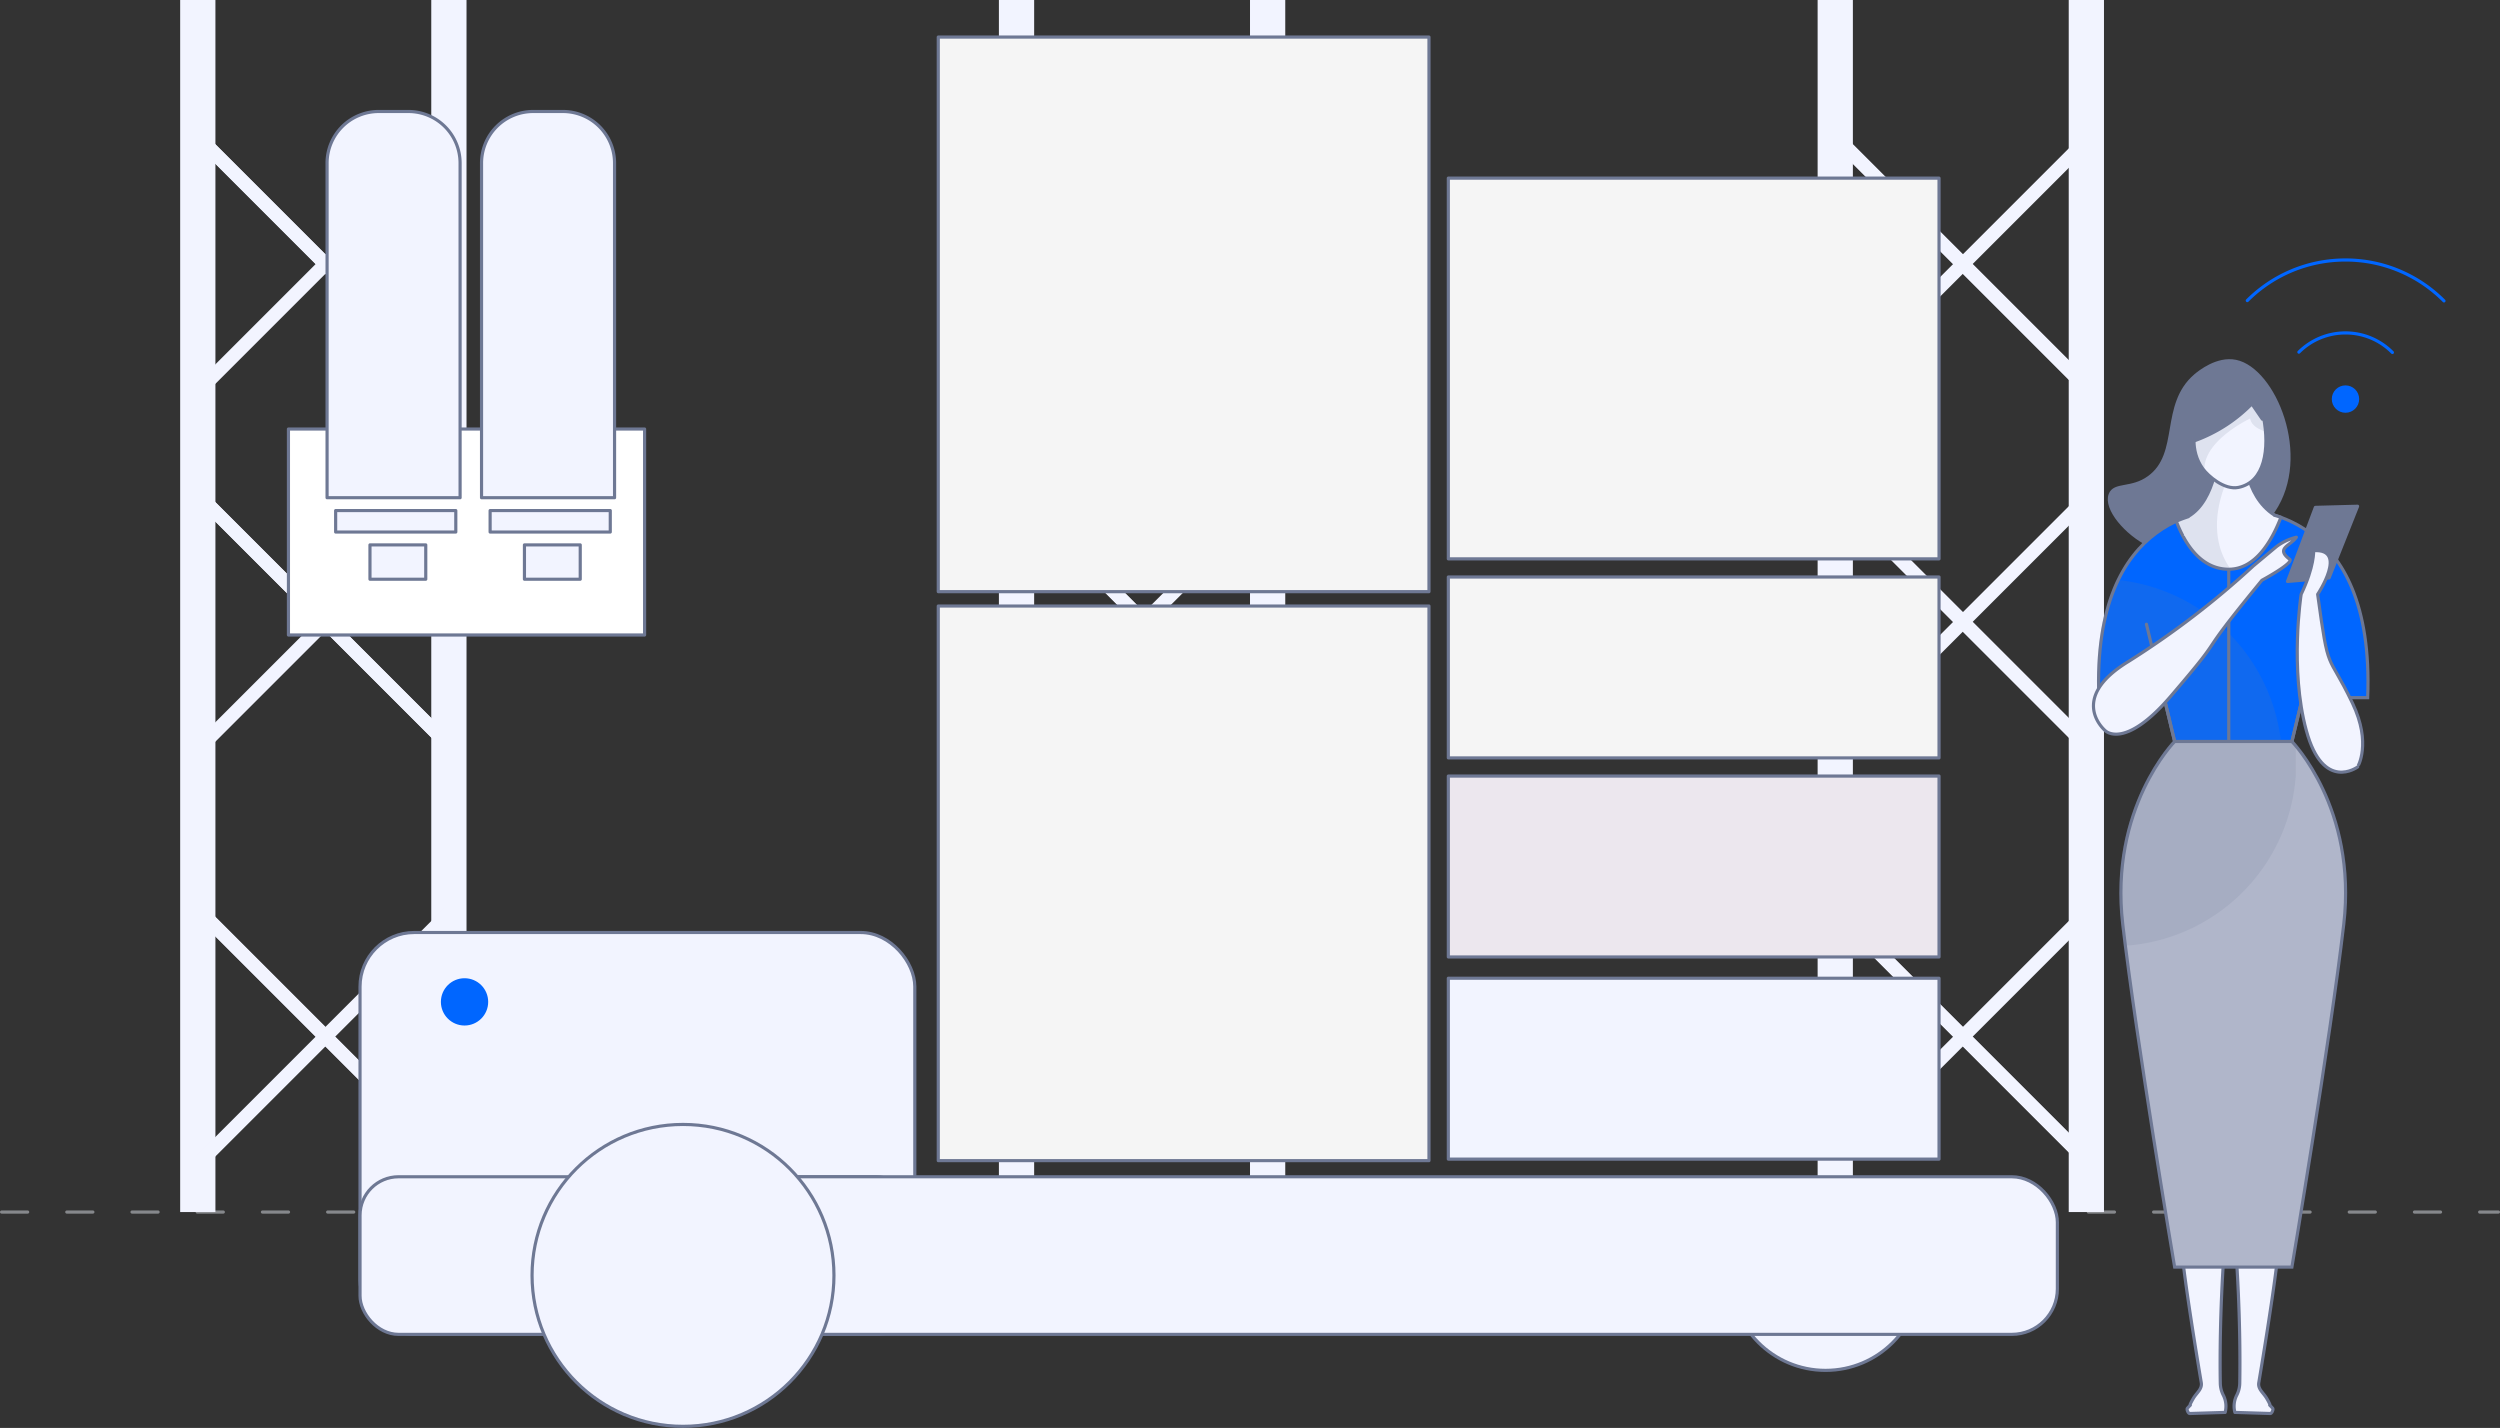 <?xml version="1.0" encoding="UTF-8"?> <svg xmlns="http://www.w3.org/2000/svg" xmlns:xlink="http://www.w3.org/1999/xlink" width="395.322" height="225.795" viewBox="0 0 395.322 225.795"><rect x="0" y="0" width="395.322" height="225.795" fill="#333333" stroke="none"/><defs><clipPath id="clip-path"><rect id="Rectángulo_3209" data-name="Rectángulo 3209" width="28.973" height="25.672" fill="none"></rect></clipPath><clipPath id="clip-path-2"><rect id="Rectángulo_3210" data-name="Rectángulo 3210" width="9.134" height="17.914" fill="none"></rect></clipPath><clipPath id="clip-path-3"><rect id="Rectángulo_3211" data-name="Rectángulo 3211" width="27.838" height="32.416" fill="none"></rect></clipPath><clipPath id="clip-path-4"><rect id="Rectángulo_3212" data-name="Rectángulo 3212" width="15.55" height="11.27" transform="translate(0 15.333) rotate(-80.42)" fill="none"></rect></clipPath></defs><g id="Grupo_3288" data-name="Grupo 3288" transform="translate(-6588.878 -303.67)"><line id="Línea_1068" data-name="Línea 1068" x2="394.822" transform="translate(6589.128 495.331)" fill="none" stroke="#86888c" stroke-linecap="round" stroke-linejoin="round" stroke-width="0.5" stroke-dasharray="4.125 6.187"></line><g id="Grupo_3265" data-name="Grupo 3265" transform="translate(6617.368 303.67)"><rect id="Rectángulo_3167" data-name="Rectángulo 3167" width="5.574" height="191.661" fill="#f2f4ff"></rect><rect id="Rectángulo_3168" data-name="Rectángulo 3168" width="5.574" height="191.661" transform="translate(39.706)" fill="#f2f4ff"></rect><rect id="Rectángulo_3169" data-name="Rectángulo 3169" width="55.511" height="2.18" transform="translate(4.11 21.357) rotate(45)" fill="#f2f4ff"></rect><rect id="Rectángulo_3170" data-name="Rectángulo 3170" width="55.511" height="2.18" transform="translate(4.11 143.531) rotate(45)" fill="#f2f4ff"></rect><rect id="Rectángulo_3171" data-name="Rectángulo 3171" width="55.511" height="2.18" transform="translate(4.11 77.945) rotate(45)" fill="#f2f4ff"></rect><rect id="Rectángulo_3172" data-name="Rectángulo 3172" width="55.511" height="2.18" transform="translate(4.11 21.357) rotate(45)" fill="#f2f4ff"></rect><rect id="Rectángulo_3173" data-name="Rectángulo 3173" width="55.511" height="2.18" transform="translate(4.11 143.531) rotate(45)" fill="#f2f4ff"></rect><rect id="Rectángulo_3174" data-name="Rectángulo 3174" width="55.511" height="2.18" transform="translate(4.11 77.945) rotate(45)" fill="#f2f4ff"></rect><rect id="Rectángulo_3175" data-name="Rectángulo 3175" width="55.511" height="2.18" transform="translate(43.363 22.899) rotate(135)" fill="#f2f4ff"></rect><rect id="Rectángulo_3176" data-name="Rectángulo 3176" width="55.511" height="2.18" transform="translate(43.363 145.072) rotate(135)" fill="#f2f4ff"></rect><rect id="Rectángulo_3177" data-name="Rectángulo 3177" width="55.511" height="2.18" transform="translate(43.363 79.487) rotate(135)" fill="#f2f4ff"></rect></g><g id="Grupo_3266" data-name="Grupo 3266" transform="translate(6746.833 303.67)"><rect id="Rectángulo_3178" data-name="Rectángulo 3178" width="5.574" height="191.661" fill="#f2f4ff"></rect><rect id="Rectángulo_3179" data-name="Rectángulo 3179" width="5.574" height="191.661" transform="translate(39.707)" fill="#f2f4ff"></rect><rect id="Rectángulo_3180" data-name="Rectángulo 3180" width="55.511" height="2.18" transform="translate(4.11 21.357) rotate(45)" fill="#f2f4ff"></rect><rect id="Rectángulo_3181" data-name="Rectángulo 3181" width="55.511" height="2.18" transform="translate(4.11 143.531) rotate(45)" fill="#f2f4ff"></rect><rect id="Rectángulo_3182" data-name="Rectángulo 3182" width="55.511" height="2.18" transform="translate(4.11 77.946) rotate(45)" fill="#f2f4ff"></rect><rect id="Rectángulo_3183" data-name="Rectángulo 3183" width="55.511" height="2.18" transform="translate(4.11 21.357) rotate(45)" fill="#f2f4ff"></rect><rect id="Rectángulo_3184" data-name="Rectángulo 3184" width="55.511" height="2.18" transform="translate(4.11 143.531) rotate(45)" fill="#f2f4ff"></rect><rect id="Rectángulo_3185" data-name="Rectángulo 3185" width="55.511" height="2.18" transform="translate(4.11 77.946) rotate(45)" fill="#f2f4ff"></rect><rect id="Rectángulo_3186" data-name="Rectángulo 3186" width="55.511" height="2.18" transform="translate(43.363 22.899) rotate(135)" fill="#f2f4ff"></rect><rect id="Rectángulo_3187" data-name="Rectángulo 3187" width="55.511" height="2.18" transform="translate(43.363 145.073) rotate(135)" fill="#f2f4ff"></rect><rect id="Rectángulo_3188" data-name="Rectángulo 3188" width="55.511" height="2.18" transform="translate(43.363 79.487) rotate(135)" fill="#f2f4ff"></rect></g><g id="Grupo_3267" data-name="Grupo 3267" transform="translate(6876.297 303.67)"><rect id="Rectángulo_3189" data-name="Rectángulo 3189" width="5.574" height="191.661" fill="#f2f4ff"></rect><rect id="Rectángulo_3190" data-name="Rectángulo 3190" width="5.574" height="191.661" transform="translate(39.706)" fill="#f2f4ff"></rect><rect id="Rectángulo_3191" data-name="Rectángulo 3191" width="55.511" height="2.18" transform="translate(4.11 21.357) rotate(45)" fill="#f2f4ff"></rect><rect id="Rectángulo_3192" data-name="Rectángulo 3192" width="55.511" height="2.18" transform="translate(4.11 143.531) rotate(45)" fill="#f2f4ff"></rect><rect id="Rectángulo_3193" data-name="Rectángulo 3193" width="55.511" height="2.18" transform="translate(4.11 77.945) rotate(45)" fill="#f2f4ff"></rect><rect id="Rectángulo_3194" data-name="Rectángulo 3194" width="55.511" height="2.18" transform="translate(4.11 21.357) rotate(45)" fill="#f2f4ff"></rect><rect id="Rectángulo_3195" data-name="Rectángulo 3195" width="55.511" height="2.18" transform="translate(4.11 143.531) rotate(45)" fill="#f2f4ff"></rect><rect id="Rectángulo_3196" data-name="Rectángulo 3196" width="55.511" height="2.18" transform="translate(4.11 77.945) rotate(45)" fill="#f2f4ff"></rect><rect id="Rectángulo_3197" data-name="Rectángulo 3197" width="55.511" height="2.18" transform="translate(43.363 22.899) rotate(135)" fill="#f2f4ff"></rect><rect id="Rectángulo_3198" data-name="Rectángulo 3198" width="55.511" height="2.18" transform="translate(43.363 145.072) rotate(135)" fill="#f2f4ff"></rect><rect id="Rectángulo_3199" data-name="Rectángulo 3199" width="55.511" height="2.18" transform="translate(43.363 79.487) rotate(135)" fill="#f2f4ff"></rect></g><g id="Grupo_3269" data-name="Grupo 3269" transform="translate(6645.809 451.127)"><circle id="Elipse_523" data-name="Elipse 523" cx="15.02" cy="15.02" r="15.02" transform="translate(216.724 39.199)" fill="#f2f4ff" stroke="#6e7894" stroke-linecap="round" stroke-linejoin="round" stroke-width="0.5"></circle><g id="Grupo_3268" data-name="Grupo 3268"><rect id="Rectángulo_3200" data-name="Rectángulo 3200" width="87.727" height="63.545" rx="8.557" transform="translate(87.727 63.545) rotate(-180)" fill="#f2f4ff" stroke="#6e7894" stroke-linecap="round" stroke-linejoin="round" stroke-width="0.5"></rect><rect id="Rectángulo_3201" data-name="Rectángulo 3201" width="87.727" height="24.922" rx="6.091" transform="translate(87.727 63.545) rotate(-180)" fill="#f2f4ff" stroke="#6e7894" stroke-linecap="round" stroke-linejoin="round" stroke-width="0.5"></rect><circle id="Elipse_524" data-name="Elipse 524" cx="3.739" cy="3.739" r="3.739" transform="translate(12.787 7.23)" fill="#06f"></circle></g><rect id="Rectángulo_3202" data-name="Rectángulo 3202" width="217.327" height="24.922" rx="7.208" transform="translate(51.072 38.623)" fill="#f2f4ff" stroke="#6e7894" stroke-linecap="round" stroke-linejoin="round" stroke-width="0.5"></rect><circle id="Elipse_525" data-name="Elipse 525" cx="23.869" cy="23.869" r="23.869" transform="translate(27.203 30.35)" fill="#f2f4ff" stroke="#6e7894" stroke-linecap="round" stroke-linejoin="round" stroke-width="0.5"></circle></g><rect id="Rectángulo_3203" data-name="Rectángulo 3203" width="77.595" height="87.699" transform="translate(6737.245 399.501)" fill="#f5f5f5" stroke="#6e7894" stroke-linecap="round" stroke-linejoin="round" stroke-width="0.5"></rect><rect id="Rectángulo_3204" data-name="Rectángulo 3204" width="77.595" height="87.699" transform="translate(6737.245 309.531)" fill="#f5f5f5" stroke="#6e7894" stroke-linecap="round" stroke-linejoin="round" stroke-width="0.5"></rect><rect id="Rectángulo_3205" data-name="Rectángulo 3205" width="77.595" height="60.203" transform="translate(6817.9 331.838)" fill="#f5f5f5" stroke="#6e7894" stroke-linecap="round" stroke-linejoin="round" stroke-width="0.5"></rect><rect id="Rectángulo_3206" data-name="Rectángulo 3206" width="77.595" height="28.604" transform="translate(6817.9 394.912)" fill="#f5f5f5" stroke="#6e7894" stroke-linecap="round" stroke-linejoin="round" stroke-width="0.5"></rect><rect id="Rectángulo_3207" data-name="Rectángulo 3207" width="77.595" height="28.604" transform="translate(6817.9 426.388)" fill="#ece7ee" stroke="#6e7894" stroke-linecap="round" stroke-linejoin="round" stroke-width="0.5"></rect><rect id="Rectángulo_3208" data-name="Rectángulo 3208" width="77.595" height="28.604" transform="translate(6817.9 458.357)" fill="#f2f4ff" stroke="#6e7894" stroke-linecap="round" stroke-linejoin="round" stroke-width="0.5"></rect><g id="Grupo_3285" data-name="Grupo 3285" transform="translate(6919.913 360.715)"><path id="Trazado_8464" data-name="Trazado 8464" d="M6992.1,369.318c-2.911-.6-5.753,1.691-6.4,2.243-5.437,4.672-2.2,12.349-7.326,16.091-2.771,2.022-5.45.922-6.133,2.714-.856,2.252,2.534,6.2,6.152,7.98,5.992,2.953,15.4.982,19.685-5.389,5.836-8.671.084-22.381-5.981-23.639" transform="translate(-6969.591 -369.218)" fill="#6e7894"></path><path id="Trazado_8465" data-name="Trazado 8465" d="M6992.1,369.318c-2.911-.6-5.753,1.691-6.4,2.243-5.437,4.672-2.2,12.349-7.326,16.091-2.771,2.022-5.45.922-6.133,2.714-.856,2.252,2.534,6.2,6.152,7.98,5.992,2.953,15.4.982,19.685-5.389C7003.921,384.286,6998.17,370.576,6992.1,369.318Z" transform="translate(-6969.591 -369.218)" fill="none" stroke="#6e7894" stroke-linecap="round" stroke-linejoin="round" stroke-width="0.5"></path><path id="Trazado_8466" data-name="Trazado 8466" d="M6995.666,551.75c.051-2.895.107-11.255-.66-21.513l6.8.125c-.531,5.657-2.505,17.606-3.134,21.339-.171,1.02.745,1.6,1.265,2.5,1.135,1.952-.141.375.925,1.539.164.179-.121.836-.364.836l-5.6-.175a3.84,3.84,0,0,1,.33-2.794A4.323,4.323,0,0,0,6995.666,551.75Z" transform="translate(-6972.53 -390.104)" fill="#f2f4ff" stroke="#6e7894" stroke-linecap="round" stroke-linejoin="round" stroke-width="0.5"></path><path id="Trazado_8467" data-name="Trazado 8467" d="M6991.347,551.75c-.051-2.895-.107-11.255.66-21.513l-6.8.125c.531,5.657,2.505,17.606,3.134,21.339.171,1.02-.745,1.6-1.265,2.5-1.135,1.952.141.375-.925,1.539-.164.179.121.836.364.836l5.6-.175a3.84,3.84,0,0,0-.33-2.794A4.323,4.323,0,0,1,6991.347,551.75Z" transform="translate(-6971.29 -390.104)" fill="#f2f4ff" stroke="#6e7894" stroke-linecap="round" stroke-linejoin="round" stroke-width="0.5"></path><path id="Trazado_8468" data-name="Trazado 8468" d="M6991.448,396.241c-2.942-.128-22.417.138-21.254,29.759h10.316l1.666,6.931h18.543l1.667-6.931H7012.7c1.163-29.621-18.312-29.887-21.253-29.759" transform="translate(-6969.336 -372.722)" fill="#06f"></path><path id="Trazado_8469" data-name="Trazado 8469" d="M6991.448,396.241c-2.942-.128-22.417.138-21.254,29.759h10.316l1.666,6.931h18.543l1.667-6.931H7012.7C7013.863,396.379,6994.389,396.113,6991.448,396.241Z" transform="translate(-6969.336 -372.722)" fill="none" stroke="#6e7894" stroke-miterlimit="10" stroke-width="0.5"></path><g id="Grupo_3273" data-name="Grupo 3273" transform="translate(0.627 34.718)" opacity="0.15"><g id="Grupo_3272" data-name="Grupo 3272"><g id="Grupo_3271" data-name="Grupo 3271" clip-path="url(#clip-path)"><path id="Trazado_8470" data-name="Trazado 8470" d="M6973.142,409.332c-2.027,4.307-3.268,10.228-2.948,18.368h10.316l1.666,6.931h16.557a28.793,28.793,0,0,0-25.591-25.3" transform="translate(-6969.963 -409.139)" fill="#6e7894"></path><path id="Trazado_8471" data-name="Trazado 8471" d="M6973.142,409.332c-2.027,4.307-3.268,10.228-2.948,18.368h10.316l1.666,6.931h16.557A28.793,28.793,0,0,0,6973.142,409.332Z" transform="translate(-6969.963 -409.139)" fill="none" stroke="#6e7894" stroke-miterlimit="10" stroke-width="0.5"></path></g></g></g><line id="Línea_1069" data-name="Línea 1069" x1="4.459" y1="18.548" transform="translate(8.381 41.662)" fill="#f2f4ff"></line><line id="Línea_1070" data-name="Línea 1070" x1="4.459" y1="18.548" transform="translate(8.381 41.662)" fill="none" stroke="#6e7894" stroke-linecap="round" stroke-linejoin="round" stroke-width="0.5"></line><path id="Trazado_8472" data-name="Trazado 8472" d="M7001.246,438.4H6982.7s-10.345,10.523-8.205,28.893,8.205,54.217,8.205,54.217h18.543s6.064-35.848,8.2-54.217-8.2-28.893-8.2-28.893" transform="translate(-6969.862 -378.192)" fill="#c466ef"></path><path id="Trazado_8473" data-name="Trazado 8473" d="M7001.246,438.4H6982.7s-10.345,10.523-8.205,28.893,8.205,54.217,8.205,54.217h18.543s6.064-35.848,8.2-54.217S7001.246,438.4,7001.246,438.4Z" transform="translate(-6969.862 -378.192)" fill="#b0b6ca" stroke="#6e7894" stroke-miterlimit="10" stroke-width="0.5"></path><line id="Línea_1071" data-name="Línea 1071" y1="18.548" x2="4.459" transform="translate(31.383 41.662)" fill="#f2f4ff"></line><line id="Línea_1072" data-name="Línea 1072" y1="18.548" x2="4.459" transform="translate(31.383 41.662)" fill="none" stroke="#6e7894" stroke-linecap="round" stroke-linejoin="round" stroke-width="0.5"></line><path id="Trazado_8474" data-name="Trazado 8474" d="M7000.811,397.48a23.117,23.117,0,0,0-16.542.616c1.248,3.3,3.744,7.594,8.295,7.594,4.167,0,6.77-4.384,8.247-8.21" transform="translate(-6971.167 -372.722)" fill="#f2f4ff"></path><path id="Trazado_8475" data-name="Trazado 8475" d="M7000.811,397.48a23.117,23.117,0,0,0-16.542.616c1.248,3.3,3.744,7.594,8.295,7.594C6996.73,405.691,6999.333,401.307,7000.811,397.48Z" transform="translate(-6971.167 -372.722)" fill="none" stroke="#6e7894" stroke-linecap="round" stroke-linejoin="round" stroke-width="0.5"></path><path id="Trazado_8476" data-name="Trazado 8476" d="M6985.625,400.374l.971-3.133,9.113-.944,3.856.527.647,1.408Z" transform="translate(-6971.344 -372.73)" fill="#f2f4ff"></path><path id="Trazado_8477" data-name="Trazado 8477" d="M7000.063,395.732c-4.9-3.145-4.766-10.245-4.766-10.245h-4.054s-.38,7.873-4.765,10.443" transform="translate(-6971.454 -371.328)" fill="#f2f4ff"></path><path id="Trazado_8478" data-name="Trazado 8478" d="M7000.063,395.732c-4.9-3.145-4.766-10.245-4.766-10.245h-4.054s-.38,7.873-4.765,10.443" transform="translate(-6971.454 -371.328)" fill="none" stroke="#6e7894" stroke-linecap="round" stroke-linejoin="round" stroke-width="0.5"></path><g id="Grupo_3276" data-name="Grupo 3276" transform="translate(12.872 15.235)" opacity="0.15"><g id="Grupo_3275" data-name="Grupo 3275"><g id="Grupo_3274" data-name="Grupo 3274" clip-path="url(#clip-path-2)"><path id="Trazado_8479" data-name="Trazado 8479" d="M6992.933,388.576l-2.121-1.488c-.332,2.378-1.387,7.155-4.619,9.049h.012a19.44,19.44,0,0,0-1.936.774c1.248,3.3,3.744,7.594,8.295,7.594-4.964-7.108.369-15.929.369-15.929" transform="translate(-6984.039 -386.771)" fill="#6e7894"></path><path id="Trazado_8480" data-name="Trazado 8480" d="M6992.933,388.576l-2.121-1.488c-.332,2.378-1.387,7.155-4.619,9.049h.012a19.44,19.44,0,0,0-1.936.774c1.248,3.3,3.744,7.594,8.295,7.594C6987.6,397.4,6992.933,388.576,6992.933,388.576Z" transform="translate(-6984.039 -386.771)" fill="none" stroke="#6e7894" stroke-miterlimit="10" stroke-width="0.5"></path></g></g></g><g id="Grupo_3279" data-name="Grupo 3279" transform="translate(4.163 60.03)" opacity="0.15"><g id="Grupo_3278" data-name="Grupo 3278"><g id="Grupo_3277" data-name="Grupo 3277" clip-path="url(#clip-path-3)"><path id="Trazado_8481" data-name="Trazado 8481" d="M6992.346,438.4H6982.7s-10.345,10.523-8.205,28.893c.117,1,.246,2.056.384,3.152a28.784,28.784,0,0,0,26.8-28.712,29.09,29.09,0,0,0-.16-3.033c-.175-.2-.274-.3-.274-.3Z" transform="translate(-6974.025 -438.222)" fill="#6e7894"></path><path id="Trazado_8482" data-name="Trazado 8482" d="M6992.346,438.4H6982.7s-10.345,10.523-8.205,28.893c.117,1,.246,2.056.384,3.152a28.784,28.784,0,0,0,26.8-28.712,29.09,29.09,0,0,0-.16-3.033c-.175-.2-.274-.3-.274-.3Z" transform="translate(-6974.025 -438.222)" fill="none" stroke="#6e7894" stroke-miterlimit="10" stroke-width="0.5"></path></g></g></g><g id="Grupo_3283" data-name="Grupo 3283" transform="translate(14.798 1.902)"><path id="Trazado_8483" data-name="Trazado 8483" d="M6994.419,372.626c2.35.4,3.671,3.936,4.057,5.933.978,5.059.2,10.271-3.956,11.122-2.258.463-4.826-1.839-5.631-2.93-2.17-2.94-1.219-6.464-1.132-6.975C6988.512,375.329,6991.5,372.129,6994.419,372.626Z" transform="translate(-6986.382 -371.556)" fill="#f2f4ff" stroke="#6e7894" stroke-miterlimit="10" stroke-width="0.5"></path><g id="Grupo_3282" data-name="Grupo 3282" opacity="0.15"><g id="Grupo_3281" data-name="Grupo 3281"><g id="Grupo_3280" data-name="Grupo 3280" clip-path="url(#clip-path-4)"><path id="Trazado_8484" data-name="Trazado 8484" d="M6996.588,378.419c-.035,1.207,1.178,1.837,2.094,2.14a11.15,11.15,0,0,0-.2-1.981c-.37-1.912-1.6-5.228-3.766-5.858l-4.326,1.54a10.527,10.527,0,0,0-2.627,5.535,9.816,9.816,0,0,0,1.131,6.975c-.017-4.868,7.69-8.351,7.69-8.351" transform="translate(-6986.393 -371.574)" fill="#6e7894"></path><path id="Trazado_8485" data-name="Trazado 8485" d="M6996.588,378.419c-.035,1.207,1.178,1.837,2.094,2.14a11.15,11.15,0,0,0-.2-1.981c-.37-1.912-1.6-5.228-3.766-5.858l-4.326,1.54a10.527,10.527,0,0,0-2.627,5.535,9.816,9.816,0,0,0,1.131,6.975C6988.881,381.9,6996.588,378.419,6996.588,378.419Z" transform="translate(-6986.393 -371.574)" fill="none" stroke="#6e7894" stroke-miterlimit="10" stroke-width="0.5"></path></g></g></g><path id="Trazado_8486" data-name="Trazado 8486" d="M6996.654,376.462l1.657,2.421a9.483,9.483,0,0,0-.12-1.28c-.487-2.249-1.836-4.794-4.329-5.048-2.95-.3-5.713,3.092-6.17,7.578a12.581,12.581,0,0,0-.03,2.139,24.133,24.133,0,0,0,8.992-5.811" transform="translate(-6986.402 -371.551)" fill="#6e7894"></path><path id="Trazado_8487" data-name="Trazado 8487" d="M6996.654,376.462l1.657,2.421a9.483,9.483,0,0,0-.12-1.28c-.487-2.249-1.836-4.794-4.329-5.048-2.95-.3-5.713,3.092-6.17,7.578a12.581,12.581,0,0,0-.03,2.139A24.133,24.133,0,0,0,6996.654,376.462Z" transform="translate(-6986.402 -371.551)" fill="none" stroke="#6e7894" stroke-linecap="round" stroke-linejoin="round" stroke-width="0.5"></path></g><line id="Línea_1073" data-name="Línea 1073" y2="27.241" transform="translate(21.395 32.969)" fill="none" stroke="#6e7894" stroke-miterlimit="10" stroke-width="0.5"></line><g id="Grupo_3284" data-name="Grupo 3284" transform="translate(30.684 23.007)"><path id="Trazado_8488" data-name="Trazado 8488" d="M7011.046,406.986l-6.574.56,4.409-11.713,6.675-.179Z" transform="translate(-7004.472 -395.654)" fill="#6e7894" stroke="#6e7894" stroke-linecap="round" stroke-linejoin="round" stroke-width="0.5"></path><path id="Trazado_8489" data-name="Trazado 8489" d="M7014.97,427.826c-4.062-8.47-3.707-4.139-5.5-17.2,0,0,4.869-7.264-.632-6.9,0,0,.131,2.507-1.976,6.9,0,0-1.841,11.792.824,21.56s8.1,5.746,8.1,5.746S7018.052,434.25,7014.97,427.826Z" transform="translate(-7004.702 -396.7)" fill="#f2f4ff" stroke="#6e7894" stroke-linecap="round" stroke-linejoin="round" stroke-width="0.5"></path></g><path id="Trazado_8490" data-name="Trazado 8490" d="M7001.3,401.282a8.439,8.439,0,0,0-3.128,1.47l-3.573,2.983,0-.01a135.247,135.247,0,0,1-19.84,15.2c-9.757,5.949-3.655,10.962-3.655,10.962s3.022,3.063,10.313-5.444c9.859-11.5,2.838-4.238,14.432-18.354,0,0,5.124-2.771,4.394-3.324C6997.913,403.007,7000.434,402.616,7001.3,401.282Z" transform="translate(-6969.215 -373.374)" fill="#f2f4ff" stroke="#6e7894" stroke-linecap="round" stroke-linejoin="round" stroke-width="0.5"></path></g><g id="Grupo_3286" data-name="Grupo 3286" transform="translate(6634.489 321.301)"><rect id="Rectángulo_3213" data-name="Rectángulo 3213" width="56.318" height="32.57" transform="translate(0 50.212)" fill="#fff" stroke="#6e7894" stroke-linecap="round" stroke-linejoin="round" stroke-width="0.5"></rect><path id="Trazado_8491" data-name="Trazado 8491" d="M6648.268,385V332.071a8.167,8.167,0,0,1,8.143-8.142h4.749a8.167,8.167,0,0,1,8.143,8.142V385Z" transform="translate(-6642.16 -323.929)" fill="#f2f4ff" stroke="#6e7894" stroke-linecap="round" stroke-linejoin="round" stroke-width="0.5"></path><rect id="Rectángulo_3214" data-name="Rectángulo 3214" width="18.999" height="3.393" transform="translate(7.464 63.104)" fill="#f2f4ff" stroke="#6e7894" stroke-linecap="round" stroke-linejoin="round" stroke-width="0.5"></rect><rect id="Rectángulo_3215" data-name="Rectángulo 3215" width="8.821" height="5.428" transform="translate(12.892 68.532)" fill="#f2f4ff" stroke="#6e7894" stroke-linecap="round" stroke-linejoin="round" stroke-width="0.5"></rect><path id="Trazado_8492" data-name="Trazado 8492" d="M6676.336,385V332.071a8.167,8.167,0,0,1,8.142-8.142h4.75a8.166,8.166,0,0,1,8.142,8.142V385Z" transform="translate(-6645.802 -323.929)" fill="#f2f4ff" stroke="#6e7894" stroke-linecap="round" stroke-linejoin="round" stroke-width="0.5"></path><rect id="Rectángulo_3216" data-name="Rectángulo 3216" width="18.999" height="3.393" transform="translate(31.891 63.104)" fill="#f2f4ff" stroke="#6e7894" stroke-linecap="round" stroke-linejoin="round" stroke-width="0.5"></rect><rect id="Rectángulo_3217" data-name="Rectángulo 3217" width="8.821" height="5.428" transform="translate(37.319 68.532)" fill="#f2f4ff" stroke="#6e7894" stroke-linecap="round" stroke-linejoin="round" stroke-width="0.5"></rect></g><g id="Grupo_3287" data-name="Grupo 3287" transform="translate(6944.242 344.783)"><circle id="Elipse_526" data-name="Elipse 526" cx="2.165" cy="2.165" r="2.165" transform="translate(13.359 19.827)" fill="#06f"></circle><path id="Trazado_8493" data-name="Trazado 8493" d="M7006.544,367.2a10.418,10.418,0,0,1,7.366-3.037h.037a10.422,10.422,0,0,1,7.382,3.09" transform="translate(-6998.387 -352.63)" fill="none" stroke="#06f" stroke-linecap="round" stroke-linejoin="round" stroke-width="0.5"></path><path id="Trazado_8494" data-name="Trazado 8494" d="M6997.171,357.327a21.917,21.917,0,0,1,15.523-6.416h.037a21.918,21.918,0,0,1,15.539,6.468" transform="translate(-6997.171 -350.911)" fill="none" stroke="#06f" stroke-linecap="round" stroke-linejoin="round" stroke-width="0.5"></path></g></g></svg> 